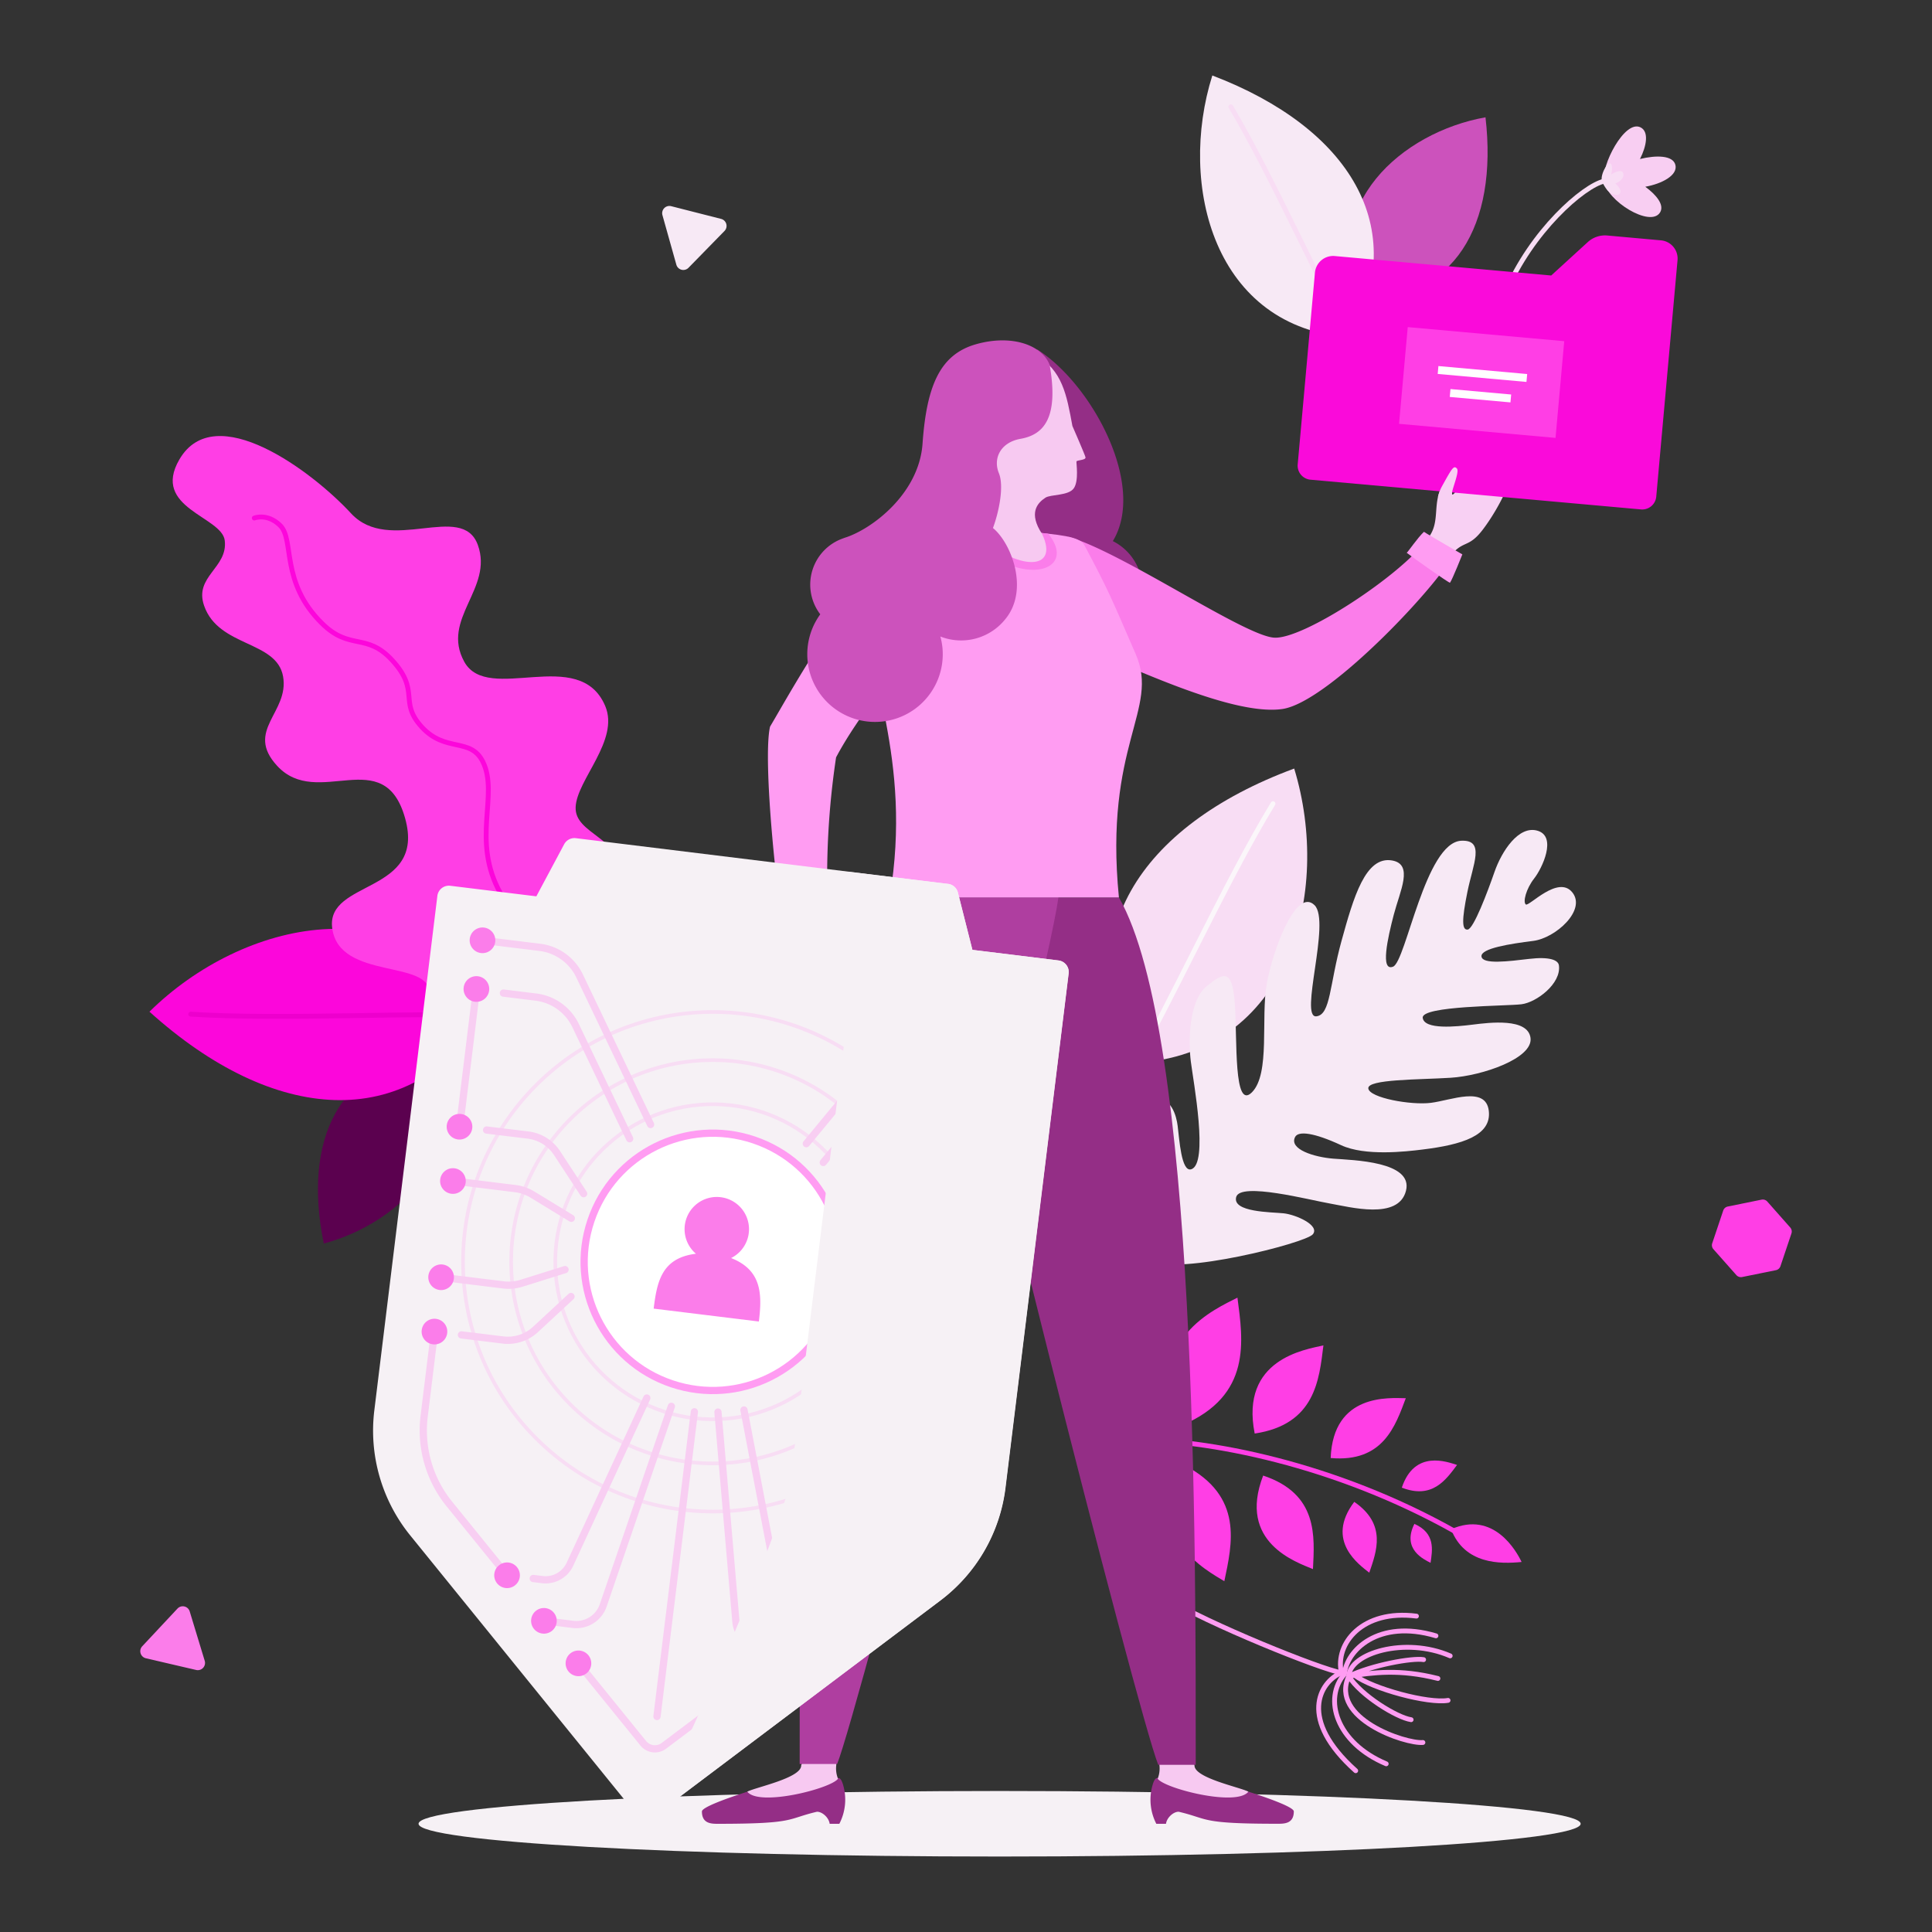 <svg xmlns="http://www.w3.org/2000/svg" viewBox="0 0 800 800" id="Dataprotection"><rect x="0" y="0" width="800" height="800" fill="#333333" stroke="none"/><g data-name="Secondary shapes" fill="#000000" class="color000000 svgShape"><path fill="#f6f1f5" d="M173.31,755.18c0-7.49,107.72-13.57,240.6-13.57s240.61,6.08,240.61,13.57-107.73,13.57-240.61,13.57S173.31,762.68,173.31,755.18Z" class="colorf1f1f6 svgShape"></path><path fill="#5b014f" d="M178,438.09c-37.3,2.35-52.75,33.72-43.93,76.84C167.29,506.09,197.54,474,178,438.09Z" class="color20196f svgShape"></path><path fill="#fc06db" d="M201.37,420.66c-33,48.79-88,44.71-139.48-1.74C100.47,380.84,168.28,365.43,201.37,420.66Z" class="colorfcba06 svgShape"></path><path fill="none" stroke="#ed00cd" stroke-linecap="round" stroke-linejoin="round" stroke-width="2" d="M201.37,420.66c-24.71-1.72-84.79,1.74-122.41-.72" class="colorStrokeed9f00 svgStroke"></path><path fill="#f8cef2" d="M681.28,77.33c7-1.26,13.54-4.8,12.46-9.06-1-4-8-4.08-14.66-2.43,2.78-5.47,3.72-11.29.3-13.07-6.68-3.51-16.64,16.29-15.09,22.2.78,8.06,19.12,19.45,23.1,13C689.28,84.92,685.94,80.74,681.28,77.33Z" class="colorced3f8 svgShape"></path><path fill="none" stroke="#f8ddf4" stroke-linecap="round" stroke-linejoin="round" stroke-width="2" d="M664.29,75c-8.59,1.9-30.26,20.86-40.93,46.37" class="colorStrokedde2f8 svgStroke"></path><path fill="#f8ddf4" d="M671,79.23c-.06-1.21-1.1-2.34-2.12-3.26,1.82-.6,4.07-2.59,3.15-4.47-.66-1.35-3-.4-4.92.74a8.27,8.27,0,0,0,.39-2.29c0-6.33-5.36,2.09-4.11,5.27a18,18,0,0,0,1.86,3.14C667.06,80.92,671.07,81.58,671,79.23Z" class="colordde2f8 svgShape"></path><path fill="#cc52bc" d="M563.35,123.57c38.45.85,57-30,51.76-75C580.25,54.77,546.42,85.07,563.35,123.57Z" class="color5652cc svgShape"></path><path fill="#f8ddf4" d="M470,440.15c-27.7-51.55,1.26-98,65.9-121.91C551.63,369.75,533.9,436.53,470,440.15Z" class="colordde2f8 svgShape"></path><path fill="none" stroke="#fbf6fa" stroke-linecap="round" stroke-linejoin="round" stroke-width="2" d="M470,440.15c12.92-20.94,37.6-75.4,57.13-107.36" class="colorStrokef6f6fb svgStroke"></path><path fill="#f7e9f5" d="M559.22,139.73C584.2,94.37,559,53,502,31.25,487.65,76.7,502.74,135.94,559.22,139.73Z" class="colore9edf7 svgShape"></path><path fill="none" stroke="#f8ddf4" stroke-linecap="round" stroke-linejoin="round" stroke-width="2" d="M559.22,139.73C548,121.08,526.64,72.67,509.65,44.2" class="colorStrokedde2f8 svgStroke"></path><path fill="#ff3ee5" d="M600.86,633.23c5.66,14.61,20.45,14.41,29.2,13.55C628,642.44,618.57,625.37,600.86,633.23Z" class="colorffd03e svgShape"></path><path fill="none" stroke="#ff3ee5" stroke-linecap="round" stroke-linejoin="round" stroke-width="2" d="M467.46,596.06c32.63-.19,85.46,10.19,135.06,38.09" class="colorStrokeffd03e svgStroke"></path><path fill="#ff3ee5" d="M489.4 590.19c29.16-12.33 25.28-35.25 23-52.86C503.78 541.78 472.48 554.9 489.4 590.19zM519.54 593.6c25.13-3.76 26.7-22.36 28.46-36.5C540.39 558.83 513.43 562.78 519.54 593.6zM551 603.74c21.75 1.92 26.8-13.31 31.11-24.77C575.39 578.89 552.06 576.76 551 603.74zM580.46 616c12.66 4.91 18.31-3.3 22.87-9.4C599.34 605.37 585.79 600.07 580.46 616zM490.34 606.67c24.8 12.84 19.82 32.75 16.63 48.08C499.67 650.24 473 636.55 490.34 606.67zM523.05 611c22.85 7.61 21.28 25.24 20.62 38.73C536.85 646.87 512.31 638.78 523.05 611zM560.77 621.89c13.57 9.32 9.2 20.6 6.22 29.33C563.05 648.06 548.47 638.11 560.77 621.89zM585.67 631c8.77 3.89 7.47 10.82 6.69 16.14C589.77 645.76 580.35 641.63 585.67 631z" class="colorffd03e svgShape"></path><path fill="#f7e9f5" d="M477.23,522c-5.64-3.44-12.86-65.19-1.14-67.35,9.12-1.67,11.11,8,11.55,11.53.71,5.6,1.51,19.19,5.58,18,7.35-2.13.93-36.24-.13-44.65s-.81-25,6.4-31,10.82-7.6,11.84,7.22-.59,44.24,7.07,36.55,3.6-30.83,6.14-44.94,12.17-40.11,19.8-32.53c6.82,6.78-6.55,47,.79,46,5.88-.73,5.34-13,10.35-31.18s9.94-35.32,21-33.34c8.91,1.6,3.24,12.57.66,22.42s-5.65,23.69-.29,21.54,13.33-51.51,28.28-52.14c9.9-.42,4.85,9.57,2.49,21.19s-2.32,15.89.13,15.59,8.18-15.48,11.1-23.89,10-19.48,17.93-17,1.85,15.45-1.51,19.73-4.74,9.78-3.46,10.77,13.38-12.34,19.26-5-6.91,18.92-16.21,20.09-21.83,3.06-21.41,6.45,11.2,2,19.69,1,12.1.45,12.38,2.71c1,7.55-9.3,15.29-15.5,16.07s-41.53.6-40.9,5.62,13.88,3.67,20.74,2.81,22.85-2.86,23.9,5.55-19.92,15.63-33.08,16.46-34.58.55-34.09,4.43,17.62,7,25.94,5.95,22.65-7.11,23.94,3.24S605.34,474,589,476c-6.83.85-23.76,2.8-33.64-1.79-11.25-5.23-17.72-6-19.07-3.43-2.68,5.09,7.85,8.37,15.89,9s33.12,1.1,30,13.31-23.2,6.69-31.5,5.26-37.1-9-38.8-2.69,14.54,6.23,19.58,6.74,15.12,4.92,12.19,8.66S487.29,528.17,477.23,522Z" class="colore9edf7 svgShape"></path><path fill="#ff3ee5" d="M228.85,421.54c19.26-7,37.37-36,32.78-55.62s-23.73-20.4-23.27-31.72,18.27-27.66,12.24-41.88c-10.71-25.27-48.57-.5-58.36-18.31s12.17-30.28,5.62-48.36-36.61,4.17-52.51-13.08S89,164.86,74.26,190.29c-11.69,20.11,17.58,23.54,18.8,33.5,1.4,11.37-12.81,14.86-8.53,27.05,6,17.22,30.06,14.32,32.69,29.28s-16,22.29-2.46,37c16.79,18.23,44.25-9.66,53,21.74s-32.84,25.32-30.2,45.46c2.88,22,41.78,12.55,40.17,27.56C175.5,432.31,199,432.46,228.85,421.54Z" class="colorffd03e svgShape"></path><path fill="none" stroke="#fc06db" stroke-linecap="round" stroke-linejoin="round" stroke-width="2" d="M233.81,419.24c-1.14-5.37,2.95-19.51-4-27.09s-17-12.34-22.57-22.25c-12.32-22.09-.49-40.77-7.31-54.5-5.06-10.19-15.41-3.65-25.24-14.31s-.4-14.79-12.36-27.77c-10.6-11.5-17.51-3.8-29-15.19C115.94,241,122.06,223.52,116,217.58c-5.32-5.22-10.7-3.07-10.7-3.07" class="colorStrokefcba06 svgStroke"></path><path fill="none" stroke="#ff9cf2" stroke-linecap="round" stroke-linejoin="round" stroke-width="2" d="M561.37,733.22c-23.88-21.35-15-36.72-5.92-40.58-2.74-12,8.62-26.33,31.07-23.44" class="colorStroke9f9cff svgStroke"></path><path fill="none" stroke="#ff9cf2" stroke-linecap="round" stroke-linejoin="round" stroke-width="2" d="M574,730.36c-20.79-8.76-26.12-27.05-17.28-37.15.75-9.59,13.87-23,37.88-15.85" class="colorStroke9f9cff svgStroke"></path><path fill="none" stroke="#ff9cf2" stroke-linecap="round" stroke-linejoin="round" stroke-width="2" d="M589.2,721.53c-7.13.65-38.77-9.95-30.71-27.44.36-9.49,23.25-16.54,42-8.43" class="colorStroke9f9cff svgStroke"></path><path fill="none" stroke="#ff9cf2" stroke-linecap="round" stroke-linejoin="round" stroke-width="2" d="M589.49 687.22c-4.69-.81-21.55 2.28-31 6.87 5 8 20 17.15 25.83 18M558.49 694.09c10-1.53 21-3.1 36.92.93M599.61 704.09c-8.11 1.44-31.21-4.77-38.66-10.37M555.45 692.64c-8.11-1.25-55.42-20.26-73.29-31.29" class="colorStroke9f9cff svgStroke"></path><path fill="#942e86" d="M429.8,237.06c-9.16-5.62-1.86-27.3-.5-34.45,1.82-9.59.19-57.91.19-57.91C452.09,159,474.84,201,460.8,224.06a22.15,22.15,0,1,1-31,13Z" class="color362e94 svgShape"></path><path fill="#fb7dea" d="M442.5,222.29c22.34,6.46,72.7,41,85.1,41.75,12.2.78,52.76-26.11,63.13-40.56a61.56,61.56,0,0,0,11.66,4.82c-3.47,10.41-51.66,62.49-71.43,65.29S472.7,278.08,452.63,270,442.5,222.29,442.5,222.29Z" class="color807dfb svgShape"></path><path fill="#f8d0f3" d="M590.73,223.48c6.09-6.62,2.13-14.46,6.37-22.12s4.75-8.83,6.17-7.39-3.34,11.37-1.69,10.76c2.83-1,8.92-22.43,12.11-22.41,2.2,0-2.3,13.25-5.09,19.09,5.11-2.23,7.54-23,10.38-21.47,1.91,1.05-1.57,18.86-6.33,23.55,4.82-2,7.63-19.87,10.48-19.41,2.3.37-1.52,16.62-5.73,21.06,4-2.64,6.23-11.24,7.92-10.27,2.09,1.19-3.94,14.56-11,24-5.56,7.5-7.72,5.2-12,9.38A31.19,31.19,0,0,1,590.73,223.48Z" class="colorf8d8d0 svgShape"></path><path fill="#ff9cf2" d="M605.53,229.56s-15-8.64-15.9-9.35c-2.62,2.43-6.83,8.64-7.14,8.68,2.54,2,17.38,12.49,17.92,12.41C601.43,239.89,605.53,229.56,605.53,229.56Z" class="color9f9cff svgShape"></path><path fill="#942e86" d="M488.05,750.2c-2.18,0-4.89,2.42-5.24,5h-4A21.73,21.73,0,0,1,477,740.11c1.29-5.34,2.66-4.06,4.05-2.66,3.16,2.56,16.06,3.41,17.08-.92,3.33.5,37.61,10.36,37.61,13.53,0,5.14-4,5.12-6.77,5.12C496.54,755.18,500.83,753.19,488.05,750.2Z" class="color362e94 svgShape"></path><path fill="#f7c9f1" d="M494.62,731.08c-1.11-4.89-15.24-8.55-14.51,0a11.67,11.67,0,0,1-.74,5.45h0c2.84,4.06,32.68,11.69,37.55,5.36C513.53,740.07,494.62,736.26,494.62,731.08Z" class="colorf7d3c9 svgShape"></path><path fill="#942e86" d="M338.31,750.2c2.19,0,4.9,2.42,5.24,5h4a21.73,21.73,0,0,0,1.84-15.07c-1.3-5.34-2.66-4.06-4.05-2.66-3.17,2.56-16.07,3.41-17.08-.92-3.33.5-37.61,10.36-37.61,13.53,0,5.14,4,5.12,6.77,5.12C329.83,755.18,325.53,753.19,338.31,750.2Z" class="color362e94 svgShape"></path><path fill="#f7c9f1" d="M331.75,731.08c1.11-4.89,15.24-8.55,14.51,0a11.55,11.55,0,0,0,.74,5.45h0c-2.84,4.06-32.69,11.69-37.56,5.36C312.84,740.07,331.75,736.26,331.75,731.08Z" class="colorf7d3c9 svgShape"></path><path fill="#942e86" d="M463.32,371.61c32.51,56.64,31.81,271.72,31.81,359.17H479.61c-8.71-21.68-83.79-317.93-89.68-359.17Z" class="color362e94 svgShape"></path><path fill="#af3ea0" d="M368.4,371.61C330.87,430.83,331.13,643,331.13,730.44h15.51c8.72-21.68,85.75-317.59,91.64-358.83Z" class="color423eaf svgShape"></path><path fill="#ff9cf2" d="M368.4,371.61h94.92c-6.27-63.32,16.94-77.75,7-100.64-10.85-25-11.05-25.89-21.17-45-4-8.28-37.25-1.45-64.44-17.69-10.54,8.61-19.56,19.76-25.74,39.88C357.64,277.79,378.19,313.13,368.4,371.61Z" class="color9f9cff svgShape"></path><path fill="#f8d0f3" d="M344.24,439.22c8.19,1.89,5-20.79,3.59-26,1.78-.2,3-.46,4.72-.71-3.16-5.27-5.62-9.21-6.05-10-.91-1.87-3.12-4.7-4.51-6.85-2.8-4.33-9,1.13-13.27-1.2,0,0-.13,12,.31,15.49C329.74,415.4,333.11,436.67,344.24,439.22Z" class="colorf8d8d0 svgShape"></path><path fill="#ff9cf2" d="M388.05,211.64c8.65,18.58,8.59,43.93,8.59,43.93-21,12.72-42.55,43-50.44,58.05a331.65,331.65,0,0,0-2.15,81.3c-5.24,2.29-17,6.6-17,6.6-5.51-27.7-11.31-87.2-8.19-100.63C328.12,285.35,358.05,230,388.05,211.64Z" class="color9f9cff svgShape"></path><path fill="#fb7dea" d="M398.29,219.92A198.69,198.69,0,0,1,434.06,221C447.18,237.28,421,244.67,398.29,219.92Z" class="color807dfb svgShape"></path><path fill="#f7c9f1" d="M406,222.24h0c1.48-11.12-2.34-20.51-6-26.57,0,0-10.36-14.57-10.1-29.42.34-18.95,30.34-23.7,38.95-19.34,11.08,6.52,12.8,16.39,15.21,29.48,0,0,5.32,12.18,5.43,13,.15,1.2-3.58,1.1-3.74,1.68s1.09,8-1.13,11.14-9.56,2.44-11.75,3.88c-3.39,2.23-7.06,6.39-1.37,15C439,236.91,420.91,235.94,406,222.24Z" class="colorf7d3c9 svgShape"></path><path fill="#cc52bc" d="M339.66,254.38a20.28,20.28,0,0,1,9.41-31.44l.73-.27h0c11-3.41,30.72-18.08,32.2-38.93,1.7-24.06,7.24-37,22.21-41.22s27.39.51,30.43,8.58c4,22.68-3,29-12.07,30.61-8.18,1.45-11.49,8-8.95,14.23,2.24,5.49-.05,16.24-2.46,22.7,7.66,6.28,15.08,25.65,5.14,37.71a23.42,23.42,0,0,1-26.92,7.21,28.47,28.47,0,0,1,.86,4.56,28.05,28.05,0,1,1-50.59-13.74Z" class="color5652cc svgShape"></path><path fill="#f6f1f5" d="M402.65,393.32l-6-23.72a4.79,4.79,0,0,0-4.08-3.6L238.44,347.07a4.83,4.83,0,0,0-4.83,2.51l-11.52,21.57-35.63-4.37A4.81,4.81,0,0,0,181.1,371L155,584a68.86,68.86,0,0,0,14.86,51.77l96.78,119.41,122.79-92.46a68.91,68.91,0,0,0,26.94-46.64l26.15-213a4.82,4.82,0,0,0-4.19-5.36Z" class="colorf1f1f6 svgShape"></path><circle cx="295.15" cy="522.47" r="103.43" fill="none" stroke="#f8ddf4" stroke-linecap="round" stroke-linejoin="round" stroke-width="1.5" transform="rotate(-45 295.152 522.464)" class="colorStrokedde2f8 svgStroke"></circle><circle cx="295.15" cy="522.47" r="83.5" fill="none" stroke="#f8ddf4" stroke-linecap="round" stroke-linejoin="round" stroke-width="1.5" transform="rotate(-45 295.152 522.464)" class="colorStrokedde2f8 svgStroke"></circle><circle cx="295.15" cy="522.47" r="65.23" fill="none" stroke="#f8ddf4" stroke-linecap="round" stroke-linejoin="round" stroke-width="1.5" transform="rotate(-89.08 295.15 522.468)" class="colorStrokedde2f8 svgStroke"></circle><circle cx="295.15" cy="522.47" r="53.27" fill="#ffffff" stroke="#ff9cf2" stroke-linecap="round" stroke-linejoin="round" stroke-width="3" transform="rotate(-71.4 295.179 522.478)" class="colorffffff svgShape colorStroke9f9cff svgStroke"></circle><path fill="#fb7dea" d="M302.73,520.93a13.34,13.34,0,1,0-14.55-1.78c-14.09,1.7-16.13,11.4-17.51,22.72l43.56,5.34C315.62,535.89,315.46,525.92,302.73,520.93Z" class="color807dfb svgShape"></path><path fill="none" stroke="#f8cef2" stroke-linecap="round" stroke-linejoin="round" stroke-width="3" d="M187.55,489l25.79,3.17a18,18,0,0,1,7.13,2.48l16.09,9.82" class="colorStrokeced3f8 svgStroke"></path><path fill="#fb7dea" d="M182.28,488.4a5.31,5.31,0,1,0,5.92-4.63A5.3,5.3,0,0,0,182.28,488.4Z" class="color807dfb svgShape"></path><path fill="none" stroke="#f8cef2" stroke-linecap="round" stroke-linejoin="round" stroke-width="3" d="M182.66,528.88l25.79,3.17a17.9,17.9,0,0,0,7.52-.69l18-5.64" class="colorStrokeced3f8 svgStroke"></path><path fill="#fb7dea" d="M177.39,528.23a5.31,5.31,0,1,1,4.62,5.92A5.31,5.31,0,0,1,177.39,528.23Z" class="color807dfb svgShape"></path><path fill="none" stroke="#f8cef2" stroke-linecap="round" stroke-linejoin="round" stroke-width="3" d="M210,652.29l-24-29.61a48.33,48.33,0,0,1-10.38-36.15l4.32-35.15" class="colorStrokeced3f8 svgStroke"></path><path fill="#fb7dea" d="M174.63 550.73a5.31 5.31 0 114.62 5.92A5.3 5.3 0 01174.63 550.73zM204.69 651.65a5.31 5.31 0 114.62 5.91A5.32 5.32 0 01204.69 651.65z" class="color807dfb svgShape"></path><path fill="none" stroke="#f8cef2" stroke-linecap="round" stroke-linejoin="round" stroke-width="3" d="M225.24,671.14l12,1.48a11.75,11.75,0,0,0,12.54-7.87L278,582.33" class="colorStrokeced3f8 svgStroke"></path><circle cx="225.24" cy="671.14" r="5.31" fill="#fb7dea" transform="rotate(-38 225.254 671.166)" class="color807dfb svgShape"></circle><path fill="none" stroke="#f8cef2" stroke-linecap="round" stroke-linejoin="round" stroke-width="3" d="M308.92,697.29l-34,25.61a6.22,6.22,0,0,1-8.57-1.06l-26.81-33.07" class="colorStrokeced3f8 svgStroke"></path><path fill="#fb7dea" d="M314.19,697.93a5.31,5.31,0,1,0-5.92,4.62A5.31,5.31,0,0,0,314.19,697.93Z" class="color807dfb svgShape"></path><path fill="none" stroke="#f8cef2" stroke-linecap="round" stroke-linejoin="round" stroke-width="3" d="M199.79,389.36l23.76,2.92A21.09,21.09,0,0,1,240,404.13l29.39,61.51" class="colorStrokeced3f8 svgStroke"></path><path fill="#fb7dea" d="M194.52,388.71a5.31,5.31,0,1,0,5.91-4.62A5.31,5.31,0,0,0,194.52,388.71Z" class="color807dfb svgShape"></path><line x1="190.31" x2="197.31" y1="466.55" y2="409.51" fill="none" stroke="#f8cef2" stroke-linecap="round" stroke-linejoin="round" stroke-width="3" class="colorStrokeced3f8 svgStroke"></line><path fill="#fb7dea" d="M185 465.9a5.31 5.31 0 105.92-4.62A5.3 5.3 0 00185 465.9zM192 408.87a5.31 5.31 0 105.92-4.62A5.31 5.31 0 00192 408.87z" class="color807dfb svgShape"></path><path fill="none" stroke="#f8cef2" stroke-linecap="round" stroke-linejoin="round" stroke-width="3" d="M407.65,516.06l-25.79-3.16a17.9,17.9,0,0,0-7.52.68l-18,5.64" class="colorStrokeced3f8 svgStroke"></path><path fill="#fb7dea" d="M412.92,516.71a5.31,5.31,0,1,1-4.62-5.92A5.31,5.31,0,0,1,412.92,516.71Z" class="color807dfb svgShape"></path><path fill="none" stroke="#f8cef2" stroke-linecap="round" stroke-linejoin="round" stroke-width="3" d="M402.76,555.9,377,552.73a17.82,17.82,0,0,1-7.13-2.48l-16.09-9.82" class="colorStrokeced3f8 svgStroke"></path><path fill="#fb7dea" d="M408,556.55a5.31,5.31,0,1,0-5.92,4.62A5.31,5.31,0,0,0,408,556.55Z" class="color807dfb svgShape"></path><path fill="none" stroke="#f8cef2" stroke-linecap="round" stroke-linejoin="round" stroke-width="3" d="M346.42,669l30.45-22.92a48.35,48.35,0,0,0,18.81-32.57L400,578.4" class="colorStrokeced3f8 svgStroke"></path><circle cx="400" cy="578.4" r="5.31" fill="#fb7dea" transform="rotate(-14.45 400.136 578.548)" class="color807dfb svgShape"></circle><path fill="#fb7dea" d="M351.69,669.69a5.31,5.31,0,1,0-5.91,4.62A5.3,5.3,0,0,0,351.69,669.69Z" class="color807dfb svgShape"></path><path fill="none" stroke="#f8cef2" stroke-linecap="round" stroke-linejoin="round" stroke-width="3" d="M327,683.64l-12-1.47a11.74,11.74,0,0,1-10.27-10.67l-7.44-86.8" class="colorStrokeced3f8 svgStroke"></path><path fill="#fb7dea" d="M332.31,684.29a5.31,5.31,0,1,0-5.92,4.62A5.33,5.33,0,0,0,332.31,684.29Z" class="color807dfb svgShape"></path><path fill="none" stroke="#f8cef2" stroke-linecap="round" stroke-linejoin="round" stroke-width="3" d="M419.89,416.38l-23.77-2.92A21.11,21.11,0,0,0,377.27,421l-43.39,52.57" class="colorStrokeced3f8 svgStroke"></path><circle cx="419.89" cy="416.38" r="5.31" fill="#fb7dea" transform="rotate(-80.86 419.909 416.384)" class="color807dfb svgShape"></circle><line x1="410.41" x2="417.41" y1="493.57" y2="436.53" fill="none" stroke="#f8cef2" stroke-linecap="round" stroke-linejoin="round" stroke-width="3" class="colorStrokeced3f8 svgStroke"></line><path fill="#fb7dea" d="M415.68,494.21a5.31,5.31,0,1,1-4.62-5.91A5.31,5.31,0,0,1,415.68,494.21Z" class="color807dfb svgShape"></path><circle cx="417.41" cy="436.53" r="5.31" fill="#fb7dea" transform="rotate(-38 417.434 436.541)" class="color807dfb svgShape"></circle><path fill="#fb7dea" d="M234.25,688.12a5.31,5.31,0,1,1,4.62,5.91A5.31,5.31,0,0,1,234.25,688.12Z" class="color807dfb svgShape"></path><path fill="none" stroke="#f8cef2" stroke-linecap="round" stroke-linejoin="round" stroke-width="3" d="M208.45 411.22l13.45 1.65a21.08 21.08 0 0116.47 11.85l22.36 46.8M201.49 467.92L218.67 470a16.81 16.81 0 0112 7.48l11 16.79M191.07 552.75l17.19 2.11a16.8 16.8 0 0013.47-4.36l14.71-13.64M399.23 492.19l-17.18-2.11a16.8 16.8 0 00-13.47 4.36l-14.71 13.64M220.8 653.62l3.72.46A11.11 11.11 0 00236 647.72l31.83-68.83M335.58 667.71l-3.72-.45a11.12 11.12 0 01-9.56-8.94l-14.24-74.48M388.82 577l-17.18-2.11a16.79 16.79 0 01-12-7.48l-11-16.79M406.2 435.49l-13.45-1.65a21.09 21.09 0 00-18.85 7.51l-33 40" class="colorStrokeced3f8 svgStroke"></path><line x1="287.53" x2="272.04" y1="584.59" y2="710.76" fill="none" stroke="#f8cef2" stroke-linecap="round" stroke-linejoin="round" stroke-width="3" class="colorStrokeced3f8 svgStroke"></line><path d="M442.47,403.05a4.82,4.82,0,0,0-4.19-5.36l-35.63-4.37-6-23.72a4.79,4.79,0,0,0-4.08-3.6l-41-5c3.27,4.18,3.39,26.89,2.62,33.19s-24,195.46-26.6,216.66-49.78,128.29-61.06,144.36l122.79-92.46a68.91,68.91,0,0,0,26.94-46.64Z" style="mix-blend-mode:multiply" fill="#f6f1f5" class="colorf1f1f6 svgShape"></path><path fill="#fa0ada" d="M642.32,114.08l15.14-13.83a10.56,10.56,0,0,1,8.1-2.73l22.2,2a7.57,7.57,0,0,1,6.87,8.22l-8.81,97.92a5.84,5.84,0,0,1-6.33,5.28L542.64,198.63a5.83,5.83,0,0,1-5.29-6.33l7.14-79.42a7.58,7.58,0,0,1,8.22-6.86Z" class="colorfab80a svgShape"></path><rect width="65.06" height="40.21" x="580.99" y="138.27" fill="#ff3ee5" transform="rotate(-174.86 613.518 158.381)" class="colorffd03e svgShape"></rect><rect width="36.9" height="3.28" x="595.39" y="153.23" fill="#ffffff" transform="rotate(5.14 613.944 154.942)" class="colorffffff svgShape"></rect><rect width="25.23" height="3.28" x="600.41" y="162.23" fill="#ffffff" transform="rotate(5.14 613.119 163.908)" class="colorffffff svgShape"></rect><path fill="#f8d0f3" d="M601.31,204.69h0c-.7-.82,3.26-9.38,1.95-10.71s-1.94-.27-6.17,7.39a16.76,16.76,0,0,0-1.67,4.46Z" class="colorf8d8d0 svgShape"></path><path fill="#ff3ee5" d="M729.43,496.75l-14,2.85a2.5,2.5,0,0,0-1.88,1.66L709,514.81a2.5,2.5,0,0,0,.49,2.46L719,528a2.51,2.51,0,0,0,2.38.79l14-2.84a2.5,2.5,0,0,0,1.87-1.66l4.55-13.55a2.53,2.53,0,0,0-.5-2.46l-9.47-10.71A2.52,2.52,0,0,0,729.43,496.75Z" class="colorffd03e svgShape"></path><path fill="#f7e9f5" d="M274.3,89.08l5.77,20.55a3,3,0,0,0,5,1.28L300,95.64a3,3,0,0,0-1.41-5l-20.68-5.27A3,3,0,0,0,274.3,89.08Z" class="colore9edf7 svgShape"></path><path fill="#fb7dea" d="M73.5,666.07,58.92,681.66a3,3,0,0,0,1.51,5l20.79,4.84a3,3,0,0,0,3.55-3.8l-6.21-20.42A3,3,0,0,0,73.5,666.07Z" class="color807dfb svgShape"></path></g></svg>